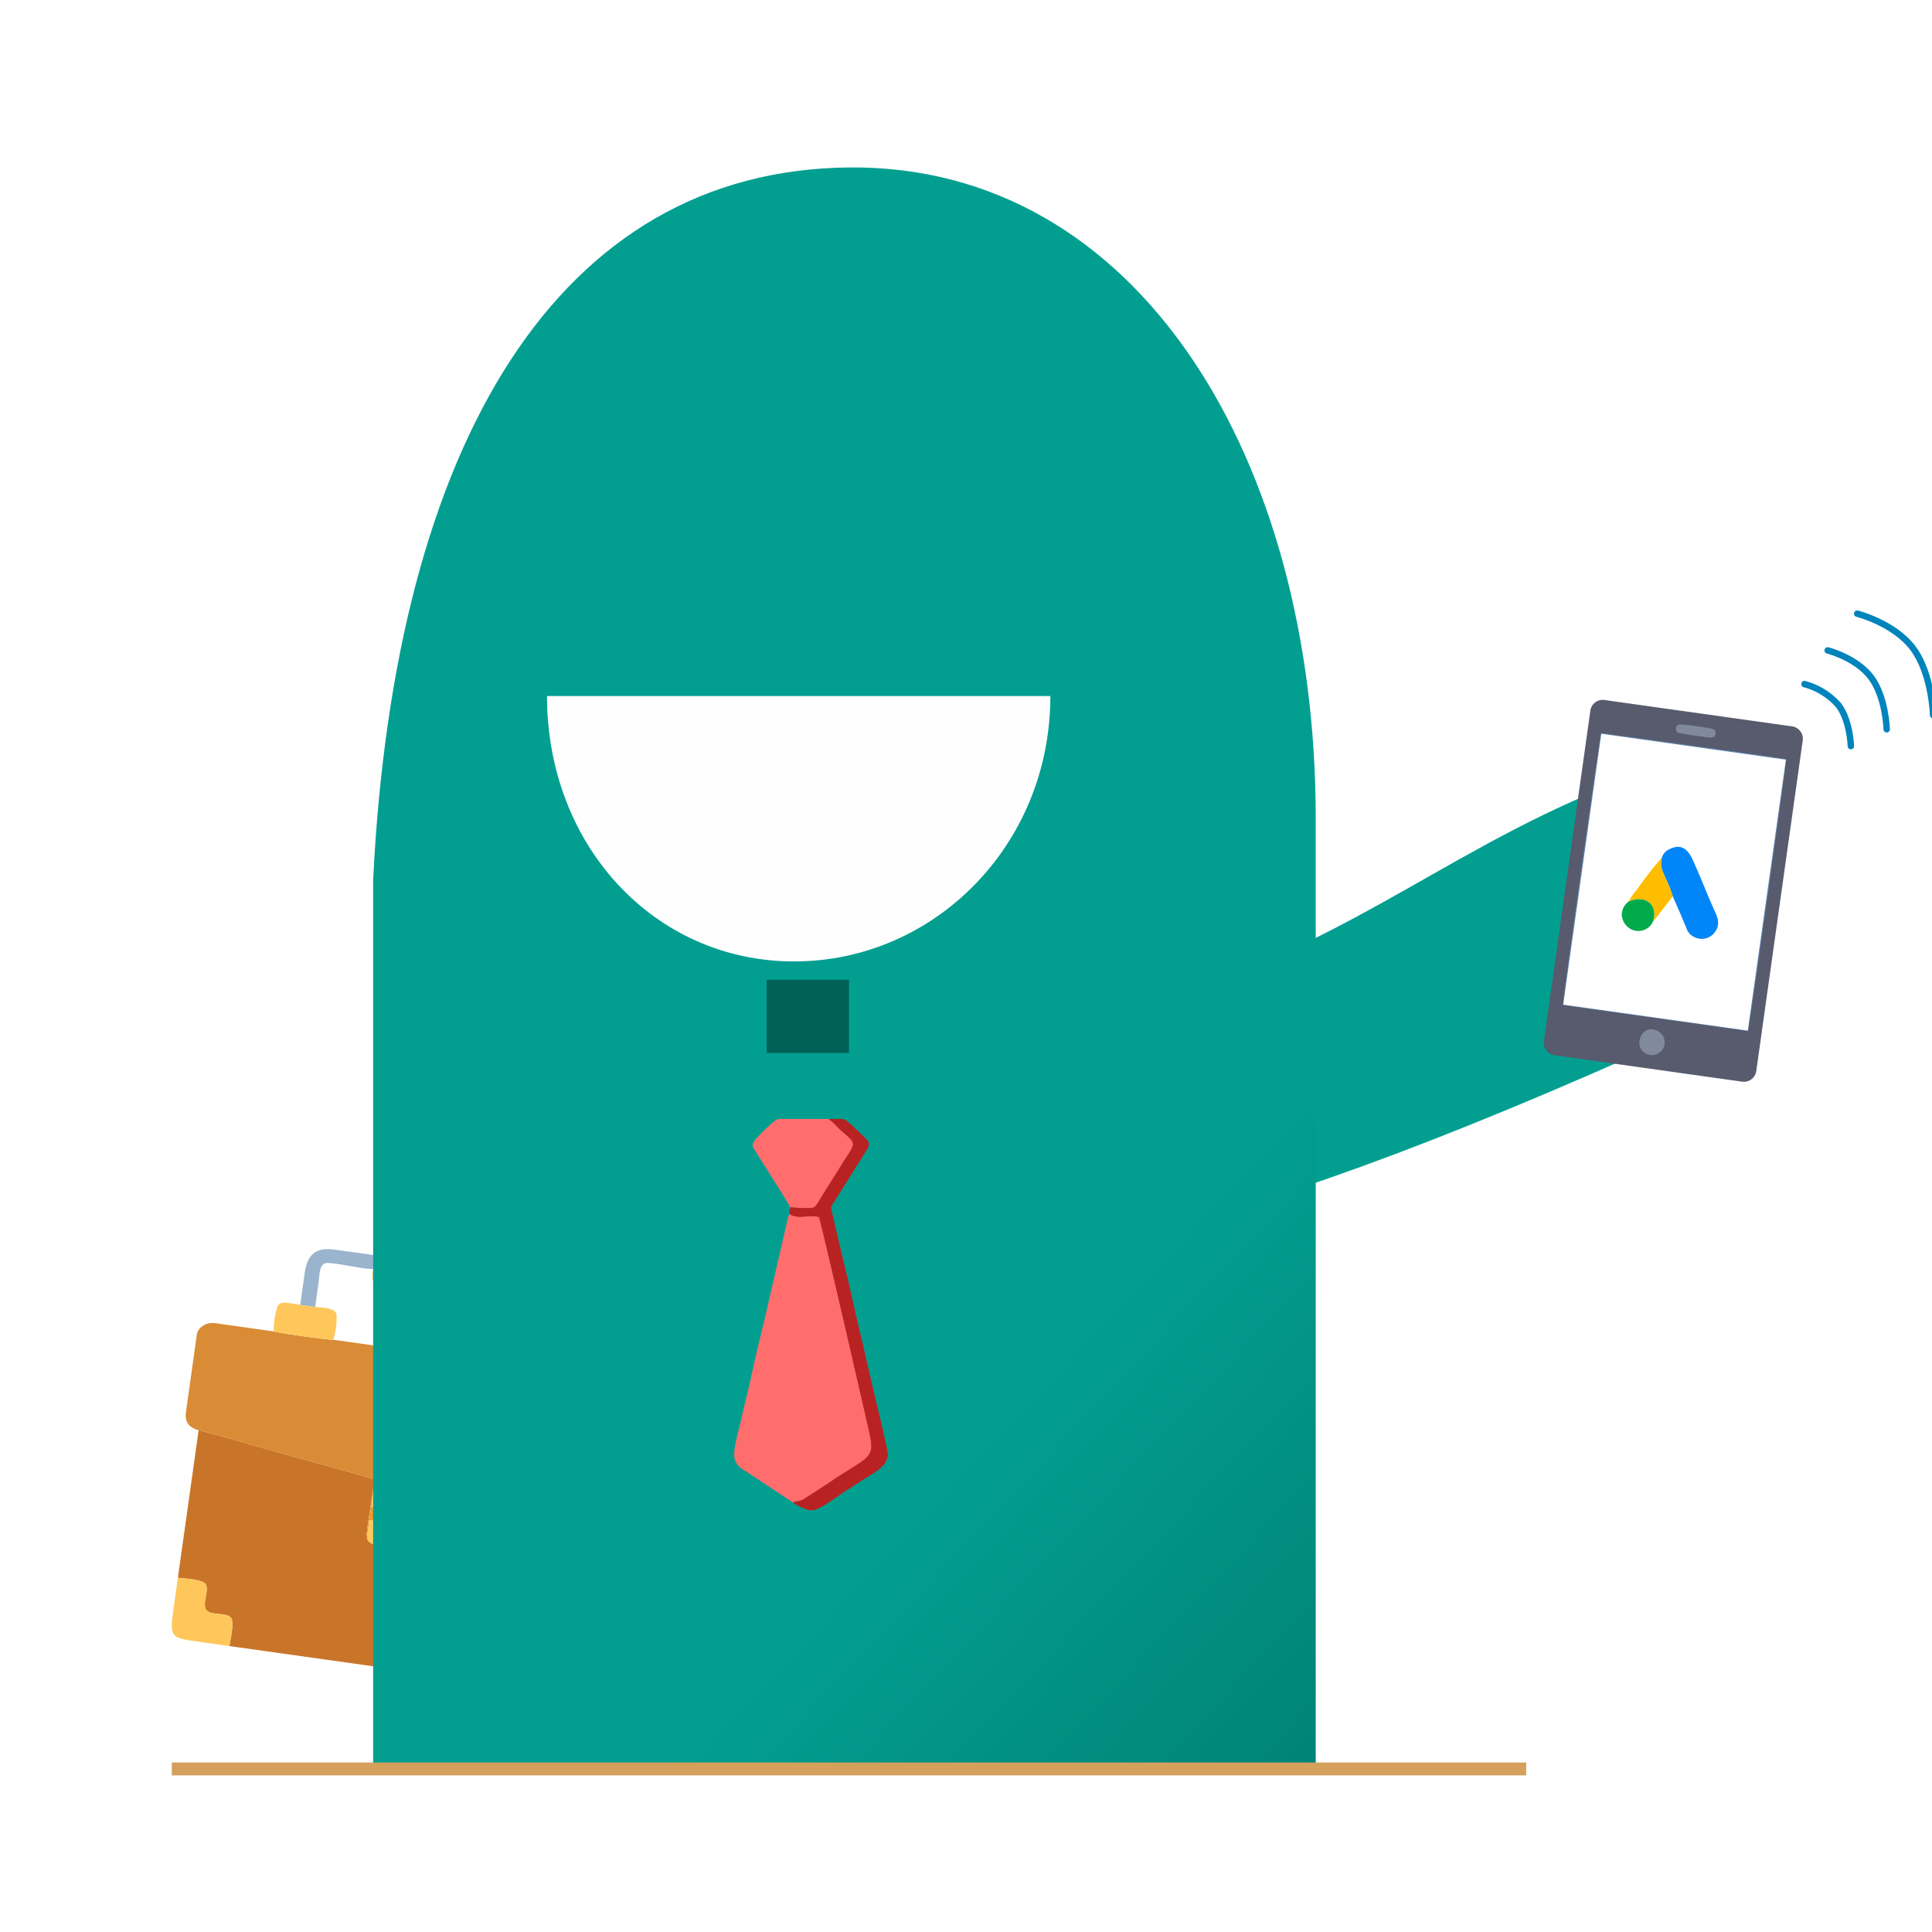 <svg xmlns="http://www.w3.org/2000/svg" xmlns:xlink="http://www.w3.org/1999/xlink" width="300" height="300" viewBox="0 0 300 300">
  <defs>
    <filter id="Caminho_689" x="88.982" y="229.348" width="9.41" height="26.063" filterUnits="userSpaceOnUse">
      <feOffset dx="1" input="SourceAlpha"/>
      <feGaussianBlur stdDeviation="0.5" result="blur"/>
      <feFlood flood-opacity="0.161"/>
      <feComposite operator="in" in2="blur"/>
      <feComposite in="SourceGraphic"/>
    </filter>
    <filter id="Caminho_690" x="81.508" y="251.26" width="13.735" height="13.686" filterUnits="userSpaceOnUse">
      <feOffset dx="1" input="SourceAlpha"/>
      <feGaussianBlur stdDeviation="0.5" result="blur-2"/>
      <feFlood flood-opacity="0.161"/>
      <feComposite operator="in" in2="blur-2"/>
      <feComposite in="SourceGraphic"/>
    </filter>
    <filter id="Caminho_692" x="92.531" y="212.643" width="10.531" height="20.793" filterUnits="userSpaceOnUse">
      <feOffset dx="1" input="SourceAlpha"/>
      <feGaussianBlur stdDeviation="0.5" result="blur-3"/>
      <feFlood flood-opacity="0.161"/>
      <feComposite operator="in" in2="blur-3"/>
      <feComposite in="SourceGraphic"/>
    </filter>
    <linearGradient id="linear-gradient" x1="0.5" x2="1.276" y2="1.228" gradientUnits="objectBoundingBox">
      <stop offset="0" stop-color="#029f91"/>
      <stop offset="0.51" stop-color="#029f91"/>
      <stop offset="1" stop-color="#006a60"/>
    </linearGradient>
    <clipPath id="clip-Avatar_Empresário_15">
      <rect width="300" height="300"/>
    </clipPath>
  </defs>
  <g id="Avatar_Empresário_15" data-name="Avatar Empresário 15" clip-path="url(#clip-Avatar_Empresário_15)">
    <g id="Grupo_1056" data-name="Grupo 1056" transform="translate(2.42 -18.306)">
      <path id="Caminho_681" data-name="Caminho 681" d="M106.278,41.056c12.341-5.495,21.89-14.682,19.209-25.5h0C122.8,4.741,108.859-3.778,96.522,1.717,71.122,13.027,55.1,28.32,20.315,35.644c-14.288,3.011-66.769,73.411,85.963,5.413Z" transform="translate(145.617 140.84)" fill="#029f91" fill-rule="evenodd"/>
      <g id="Camada_x0020_1" transform="translate(30.731 207.149) rotate(8)">
        <g id="_1760838526240" transform="translate(0 0)">
          <path id="Caminho_685" data-name="Caminho 685" d="M0,23.138c1.033-.027,3.772-.277,4.37.347.814.85-.151,3.144.688,3.984s3.14-.127,3.984.688c.625.6.372,3.335.347,4.37H56.312c-.027-1.033-.277-3.77.346-4.371.844-.813,3.148.152,3.984-.688s-.125-3.142.687-3.985c.6-.625,3.331-.351,4.371-.346v-.232H62.436L62.443.453,37.768,3.732c-.589,1.567.37,8.082-.266,8.976-.171,1.515-2.269,1.08-4.652,1.048-2.622-.036-4.465.46-4.664-1.1-.362-.716.132-7.3-.149-8.861C27.343,3.515,15.8,2.091,14.045,1.865,9.386,1.266,4.662.513,0,0Z" transform="translate(2.339 33.237)" fill="#c97529" fill-rule="evenodd"/>
          <path id="Caminho_686" data-name="Caminho 686" d="M2.339,16.823c4.662.513,9.386,1.265,14.045,1.864,1.756.226,13.3,1.65,13.993,1.935.281,1.56-.213,8.145.149,8.861l0-2.544.027-2.116c-.118-2.007-.059-4.36-.07-6.4-.007-1.232.115-1.884,1.4-1.935l6.477.021c1.336,0,1.526.45,1.523,1.775,0,2.166-.018,4.369-.05,6.53l.022,2.148-.012,2.571c.636-.894-.323-7.41.266-8.976l24.675-3.279.707-.064c1.117-.916,1.653-.428,1.646-3.6l0-10.447c0-2.138-.475-2.408-1.944-3.161H58.622c-.344.147-9.032.149-9.339,0H21.1c-.347.149-9.035.147-9.339,0H3.986c-1.522,0-2.334-.112-3.2.648A1.943,1.943,0,0,0,0,2.134V3.958Q0,6.845,0,9.731v4.825c.128,1.241.632,2.03,2.337,2.268Z" transform="translate(0 16.415)" fill="#d98b35" fill-rule="evenodd"/>
          <path id="Caminho_687" data-name="Caminho 687" d="M0,2.553A3.786,3.786,0,0,1,0,4.671c0,1.138-.073,1.82.66,2.292.755.487,7.644.247,8.824.247H15.4c2.914,0,3.573.413,3.573-2.565a4.057,4.057,0,0,1,0-2.057c0-3.033-.514-2.526-3.436-2.526C13.845.063,1.367-.143.681.192-.055.552,0,1.479,0,2.552Z" transform="translate(25.703 0)" fill="#ffc75a" fill-rule="evenodd"/>
          <path id="Caminho_688" data-name="Caminho 688" d="M.075,8.338l9.276-.011C9.383,6.166,9.4,3.963,9.4,1.8,9.4.471,9.213.024,7.878.022L1.4,0C.119.051,0,.7,0,1.935.016,3.978-.042,6.331.075,8.338Z" transform="translate(30.481 32.9)" fill="#ffc75a" fill-rule="evenodd"/>
          <g transform="matrix(0.99, -0.14, 0.14, 0.99, -59.11, -182.39)" filter="url(#Caminho_689)">
            <path id="Caminho_689-2" data-name="Caminho 689" d="M.714.313.007.377,0,22.83H3.264V0Z" transform="translate(92.66 230.85) rotate(8)" fill="#b06328" fill-rule="evenodd"/>
          </g>
          <g transform="matrix(0.99, -0.14, 0.14, 0.99, -59.11, -182.39)" filter="url(#Caminho_690)">
            <path id="Caminho_690-2" data-name="Caminho 690" d="M.072,9.453H4.788c5.554,0,4.674-.025,4.674-9.388C8.42.059,5.692-.215,5.09.41c-.812.842.151,3.144-.687,3.985s-3.14-.126-3.984.688C-.2,5.683.045,8.42.072,9.453Z" transform="translate(83.32 252.76) rotate(8)" fill="#ffc75a" fill-rule="evenodd"/>
          </g>
          <path id="Caminho_691" data-name="Caminho 691" d="M9.389,9.461c.025-1.035.278-3.767-.347-4.37C8.2,4.276,5.9,5.241,5.059,4.4S5.184,1.268,4.37.419C3.772-.205,1.033.045,0,.072V4.787C0,9.4.059,9.461,4.673,9.461Z" transform="translate(2.339 56.303)" fill="#ffc75a" fill-rule="evenodd"/>
          <g transform="matrix(0.99, -0.14, 0.14, 0.99, -59.11, -182.39)" filter="url(#Caminho_692)">
            <path id="Caminho_692-2" data-name="Caminho 692" d="M.3,17.24l2.55-.313c.441-.188.649-.072,1.153-.345a2.19,2.19,0,0,0,1.183-2.035V13.133q0-2.561,0-5.122V2.2a2.457,2.457,0,0,0-.271-.934C3.907-.319,2.455.033,0,.033,1.469.786,1.947,1.056,1.944,3.194l0,10.446c.007,3.171-.529,2.683-1.645,3.6Z" transform="translate(95.43 214.14) rotate(8)" fill="#c97529" fill-rule="evenodd"/>
          </g>
          <path id="Caminho_693" data-name="Caminho 693" d="M.146,4.72c.307.149,9,.147,9.339,0A11.606,11.606,0,0,0,9.424.727c-.469-.951-2.03-.7-3.443-.673L3.644.061C2.243,0,.664-.209.2.728A11.451,11.451,0,0,0,.146,4.72Z" transform="translate(49.138 11.699)" fill="#ffc75a" fill-rule="evenodd"/>
          <path id="Caminho_694" data-name="Caminho 694" d="M.143,4.716c.3.147,8.992.149,9.339,0A11.55,11.55,0,0,0,9.424.724C8.953-.23,7.4.024,5.981.049L3.644.062C2.99.027,2.232.023,1.574.034.836.047.441.237.2.724A11.535,11.535,0,0,0,.143,4.716Z" transform="translate(11.614 11.703)" fill="#ffc75a" fill-rule="evenodd"/>
          <path id="Caminho_695" data-name="Caminho 695" d="M.133,2.155c1.535.394,6.406-.235,7.474.176.906.349.635,1.863.635,3.076q0,1.931,0,3.863l2.337-.007c0-2.943.515-7.067-1.309-8.457C7.933-.212,7.242.046,5.081.046A43.985,43.985,0,0,0,.133.1,4.058,4.058,0,0,0,.133,2.155Z" transform="translate(44.54 2.49)" fill="#99b4cc" fill-rule="evenodd"/>
          <path id="Caminho_696" data-name="Caminho 696" d="M0,9.247l2.337-.012q0-1.859,0-3.718c0-1.189-.291-2.857.635-3.214,1-.385,5.884.145,7.474-.151a3.786,3.786,0,0,0,0-2.118C8.884-.033,7.216.019,5.639.019,3.077.019-.021-.369,0,4.277c.008,1.657,0,3.313,0,4.97Z" transform="translate(15.255 2.518)" fill="#99b4cc" fill-rule="evenodd"/>
          <path id="Caminho_697" data-name="Caminho 697" d="M0,2.543C.2,4.1,2.042,3.6,4.664,3.639c2.383.033,4.48.468,4.652-1.048L9.328.021,0,0,0,2.544Z" transform="translate(30.525 43.355)" fill="#ffc75a" fill-rule="evenodd"/>
          <path id="Caminho_698" data-name="Caminho 698" d="M0,2.127l9.324.021L9.3,0,.027.011Z" transform="translate(30.529 41.227)" fill="#f19920" fill-rule="evenodd"/>
        </g>
      </g>
      <path id="Caminho_31" data-name="Caminho 31" d="M73.9.025C28.881.447,3.328,42.6,0,110.727V248.7H146.368V101.1C146.368,45.394,118.91-.4,73.9.025Z" transform="translate(55.519 44.283)" fill-rule="evenodd" fill="url(#linear-gradient)"/>
      <path id="Caminho_107" data-name="Caminho 107" d="M89.507,80.406H51.14c0,23.161,16.637,41.21,38.368,41.21S129.3,103.567,129.3,80.406Z" transform="translate(31.38 45.98)" fill="#fefefe" fill-rule="evenodd"/>
      <path id="Caminho_108" data-name="Caminho 108" d="M102.418,147.29H89.629V135.922h12.789Z" transform="translate(26.996 34.516)" fill="#006057" fill-rule="evenodd"/>
      <path id="Caminho_1574" data-name="Caminho 1574" d="M-4653.056-10928.383h210.312" transform="translate(4677.313 11221.369)" fill="none" stroke="#d4a05b" stroke-width="2"/>
      <g id="Grupo_1051" data-name="Grupo 1051" transform="translate(237.052 113.595)">
        <g id="_2248518756544" transform="translate(32.971 72.94) rotate(-172)">
          <path id="Caminho_1934" data-name="Caminho 1934" d="M0,53.751V1.959A1.943,1.943,0,0,1,1.85,0h29.6A1.943,1.943,0,0,1,33.3,1.959V53.751a1.943,1.943,0,0,1-1.85,1.959H1.85A1.943,1.943,0,0,1,0,53.751Z" transform="translate(0 0)" fill="#575b6d" fill-rule="evenodd"/>
          <path id="Caminho_1935" data-name="Caminho 1935" d="M.1,0H29.136c.143.542.126,42.168,0,42.634-.2.047-27.062.12-29.031,0C-.025,42.168-.043.542.1,0Z" transform="translate(2.029 7.898)" fill="#618ab5" fill-rule="evenodd"/>
          <path id="Caminho_1936" data-name="Caminho 1936" d="M0,0H28.943V42.476H0Z" transform="translate(2.177 7.975)" fill="#fff" fill-rule="evenodd"/>
          <path id="Caminho_1937" data-name="Caminho 1937" d="M1.527,3.912A1.979,1.979,0,1,1,2.479.071C4.85.647,4.116,4.582,1.527,3.912Z" transform="translate(14.695 2.111)" fill="#81899d" fill-rule="evenodd"/>
          <path id="Caminho_1938" data-name="Caminho 1938" d="M.471,1.393A.717.717,0,0,1,.286.148,4.95,4.95,0,0,1,2.022.018a35.624,35.624,0,0,1,3.762.06A.718.718,0,0,1,5.92,1.32c-.4.268-5.246.146-5.45.071Z" transform="translate(13.538 52.194)" fill="#81899d" fill-rule="evenodd"/>
        </g>
        <g id="Grupo_1021" data-name="Grupo 1021" transform="translate(40.725 0)">
          <path id="Caminho_1939" data-name="Caminho 1939" d="M7.2,9.626S7.1,5.7,5.3,3.29A10.766,10.766,0,0,0,0,0" transform="translate(0 10.937)" fill="none" stroke="#0084bc" stroke-linecap="round" stroke-linejoin="round" stroke-width="1"/>
          <path id="Caminho_1940" data-name="Caminho 1940" d="M9.166,12.248s-.129-5-2.422-8.062S0,0,0,0" transform="translate(3.603 5.705)" fill="none" stroke="#0084bc" stroke-linecap="round" stroke-linejoin="round" stroke-width="1"/>
          <path id="Caminho_1941" data-name="Caminho 1941" d="M11.786,15.751S11.622,9.32,8.673,5.382,0,0,0,0" transform="translate(8.186)" fill="none" stroke="#0084bc" stroke-linecap="round" stroke-linejoin="round" stroke-width="1"/>
        </g>
        <g id="Grupo_1046" data-name="Grupo 1046" transform="translate(13.736 35.292) rotate(7)">
          <path id="Caminho_2187" data-name="Caminho 2187" d="M.035,1.986c-.187,1.463.406,2.1.958,3.1A18.966,18.966,0,0,1,2.446,7.74L3.313,9.2c.314.576.617,1.008.912,1.554.282.522.571,1.017.9,1.568a2.2,2.2,0,0,0,1.246,1.22,2.522,2.522,0,0,0,3.3-1.184c.737-1.427-.128-2.548-.74-3.566C7.679,6.716,6.613,4.7,5.365,2.628,4.592,1.342,3.426-1.1,1.013.554A2.048,2.048,0,0,0,.036,1.986Z" transform="translate(5.092 0)" fill="#0086f8" fill-rule="evenodd"/>
          <path id="Caminho_2190" data-name="Caminho 2190" d="M0,7.4c2.343-1.425,4.756-.164,4.109,2.739l2.6-4.384A18.933,18.933,0,0,0,5.262,3.1C4.709,2.1,4.117,1.462,4.3,0A52.663,52.663,0,0,0,1.049,5.433,9.176,9.176,0,0,0,0,7.4Z" transform="translate(0.824 1.985)" fill="#ffbd00" fill-rule="evenodd"/>
          <path id="Caminho_2196" data-name="Caminho 2196" d="M.823.588A2.673,2.673,0,0,0,.007,2.623,2.749,2.749,0,0,0,1.151,4.506,2.51,2.51,0,0,0,4.933,3.327C5.58.425,3.166-.837.823.588Z" transform="translate(0 8.796)" fill="#00aa4b" fill-rule="evenodd"/>
        </g>
      </g>
      <g id="Camada_x0020_1-2" data-name="Camada_x0020_1" transform="translate(111.589 191.749)">
        <g id="_1760564228816" transform="translate(0 0)">
          <path id="Caminho_699" data-name="Caminho 699" d="M13.156.351,8.42,0,2.193,19.822,8.42,52.8,0,57.712l2.193,1.666L14.209,52.8,9.3,13.946,15.437,4.3Z" transform="matrix(0.996, -0.087, 0.087, 0.996, 3.713, 1.345)" fill="#ba3434"/>
          <path id="Caminho_682" data-name="Caminho 682" d="M9.139,44.82,2.083,40.143c-.867-.565-1.6-.894-1.967-1.949-.467-1.353.6-4.519,1-6.4C1.545,29.75,2.17,27.481,2.6,25.448,3.5,21.141,4.607,17.03,5.544,12.73L8.133,1.554A6.825,6.825,0,0,1,8.56,0c1.422.9,2.79.071,4.6.465.436,1.176,6.963,29.7,7.7,32.9,1.138,4.965.371,3.906-6.475,8.616L10.7,44.354c-.588.311-1.254.232-1.563.466Z" transform="translate(0 15.057)" fill="#ff6d6d" fill-rule="evenodd"/>
          <path id="Caminho_683" data-name="Caminho 683" d="M.579,59.57c.309-.234.975-.154,1.563-.466l3.68-2.376c6.847-4.71,7.613-3.651,6.475-8.616-.733-3.2-7.26-31.72-7.7-32.9-1.811-.395-3.179.433-4.6-.465,0-.6.1-.558.119-1.031.417-.04,1.1.107,1.661.1,2.321-.011,1.978.3,3.288-1.874C5.944,10.5,6.854,9.141,7.717,7.715c2.649-4.378,3.03-3.5.066-6.124-.351-.311-.481-.516-.81-.847A8.418,8.418,0,0,0,6.057,0H8.333a2.408,2.408,0,0,1,.856.542,4.2,4.2,0,0,1,.456.375l2.367,2.261c.732.849.1,1.446-.3,2.124L7,12.816c-.681,1.012-.609.641-.285,2.064l1.756,7.5C9.315,25.7,10,29.035,10.774,32.3c.4,1.676.769,3.193,1.143,4.909s.8,3.276,1.166,5c.2.965,2.286,9.283,2.218,9.98-.195,1.995-2.576,2.966-4.739,4.408-.62.413-1.237.782-1.875,1.21-2.714,1.82-3.914,2.773-4.964,2.943h-.68A7.486,7.486,0,0,1,.578,59.57Z" transform="translate(8.56 0.307)" fill="#b92222" fill-rule="evenodd"/>
          <path id="Caminho_684" data-name="Caminho 684" d="M5.82,13.72C5.571,13.075.909,5.774.259,4.73a1.037,1.037,0,0,1-.252-.8C.054,3.4,2.3,1.257,2.77.866A4.926,4.926,0,0,1,3.911,0h7.847a8.417,8.417,0,0,1,.916.743c.329.331.459.536.81.847,2.964,2.625,2.583,1.747-.066,6.124-.863,1.427-1.772,2.781-2.649,4.235-1.31,2.173-.966,1.864-3.288,1.874-.564,0-1.244-.144-1.661-.1Z" transform="translate(2.859 0.307)" fill="#ff6d6d" fill-rule="evenodd"/>
        </g>
      </g>
    </g>
  </g>
</svg>
